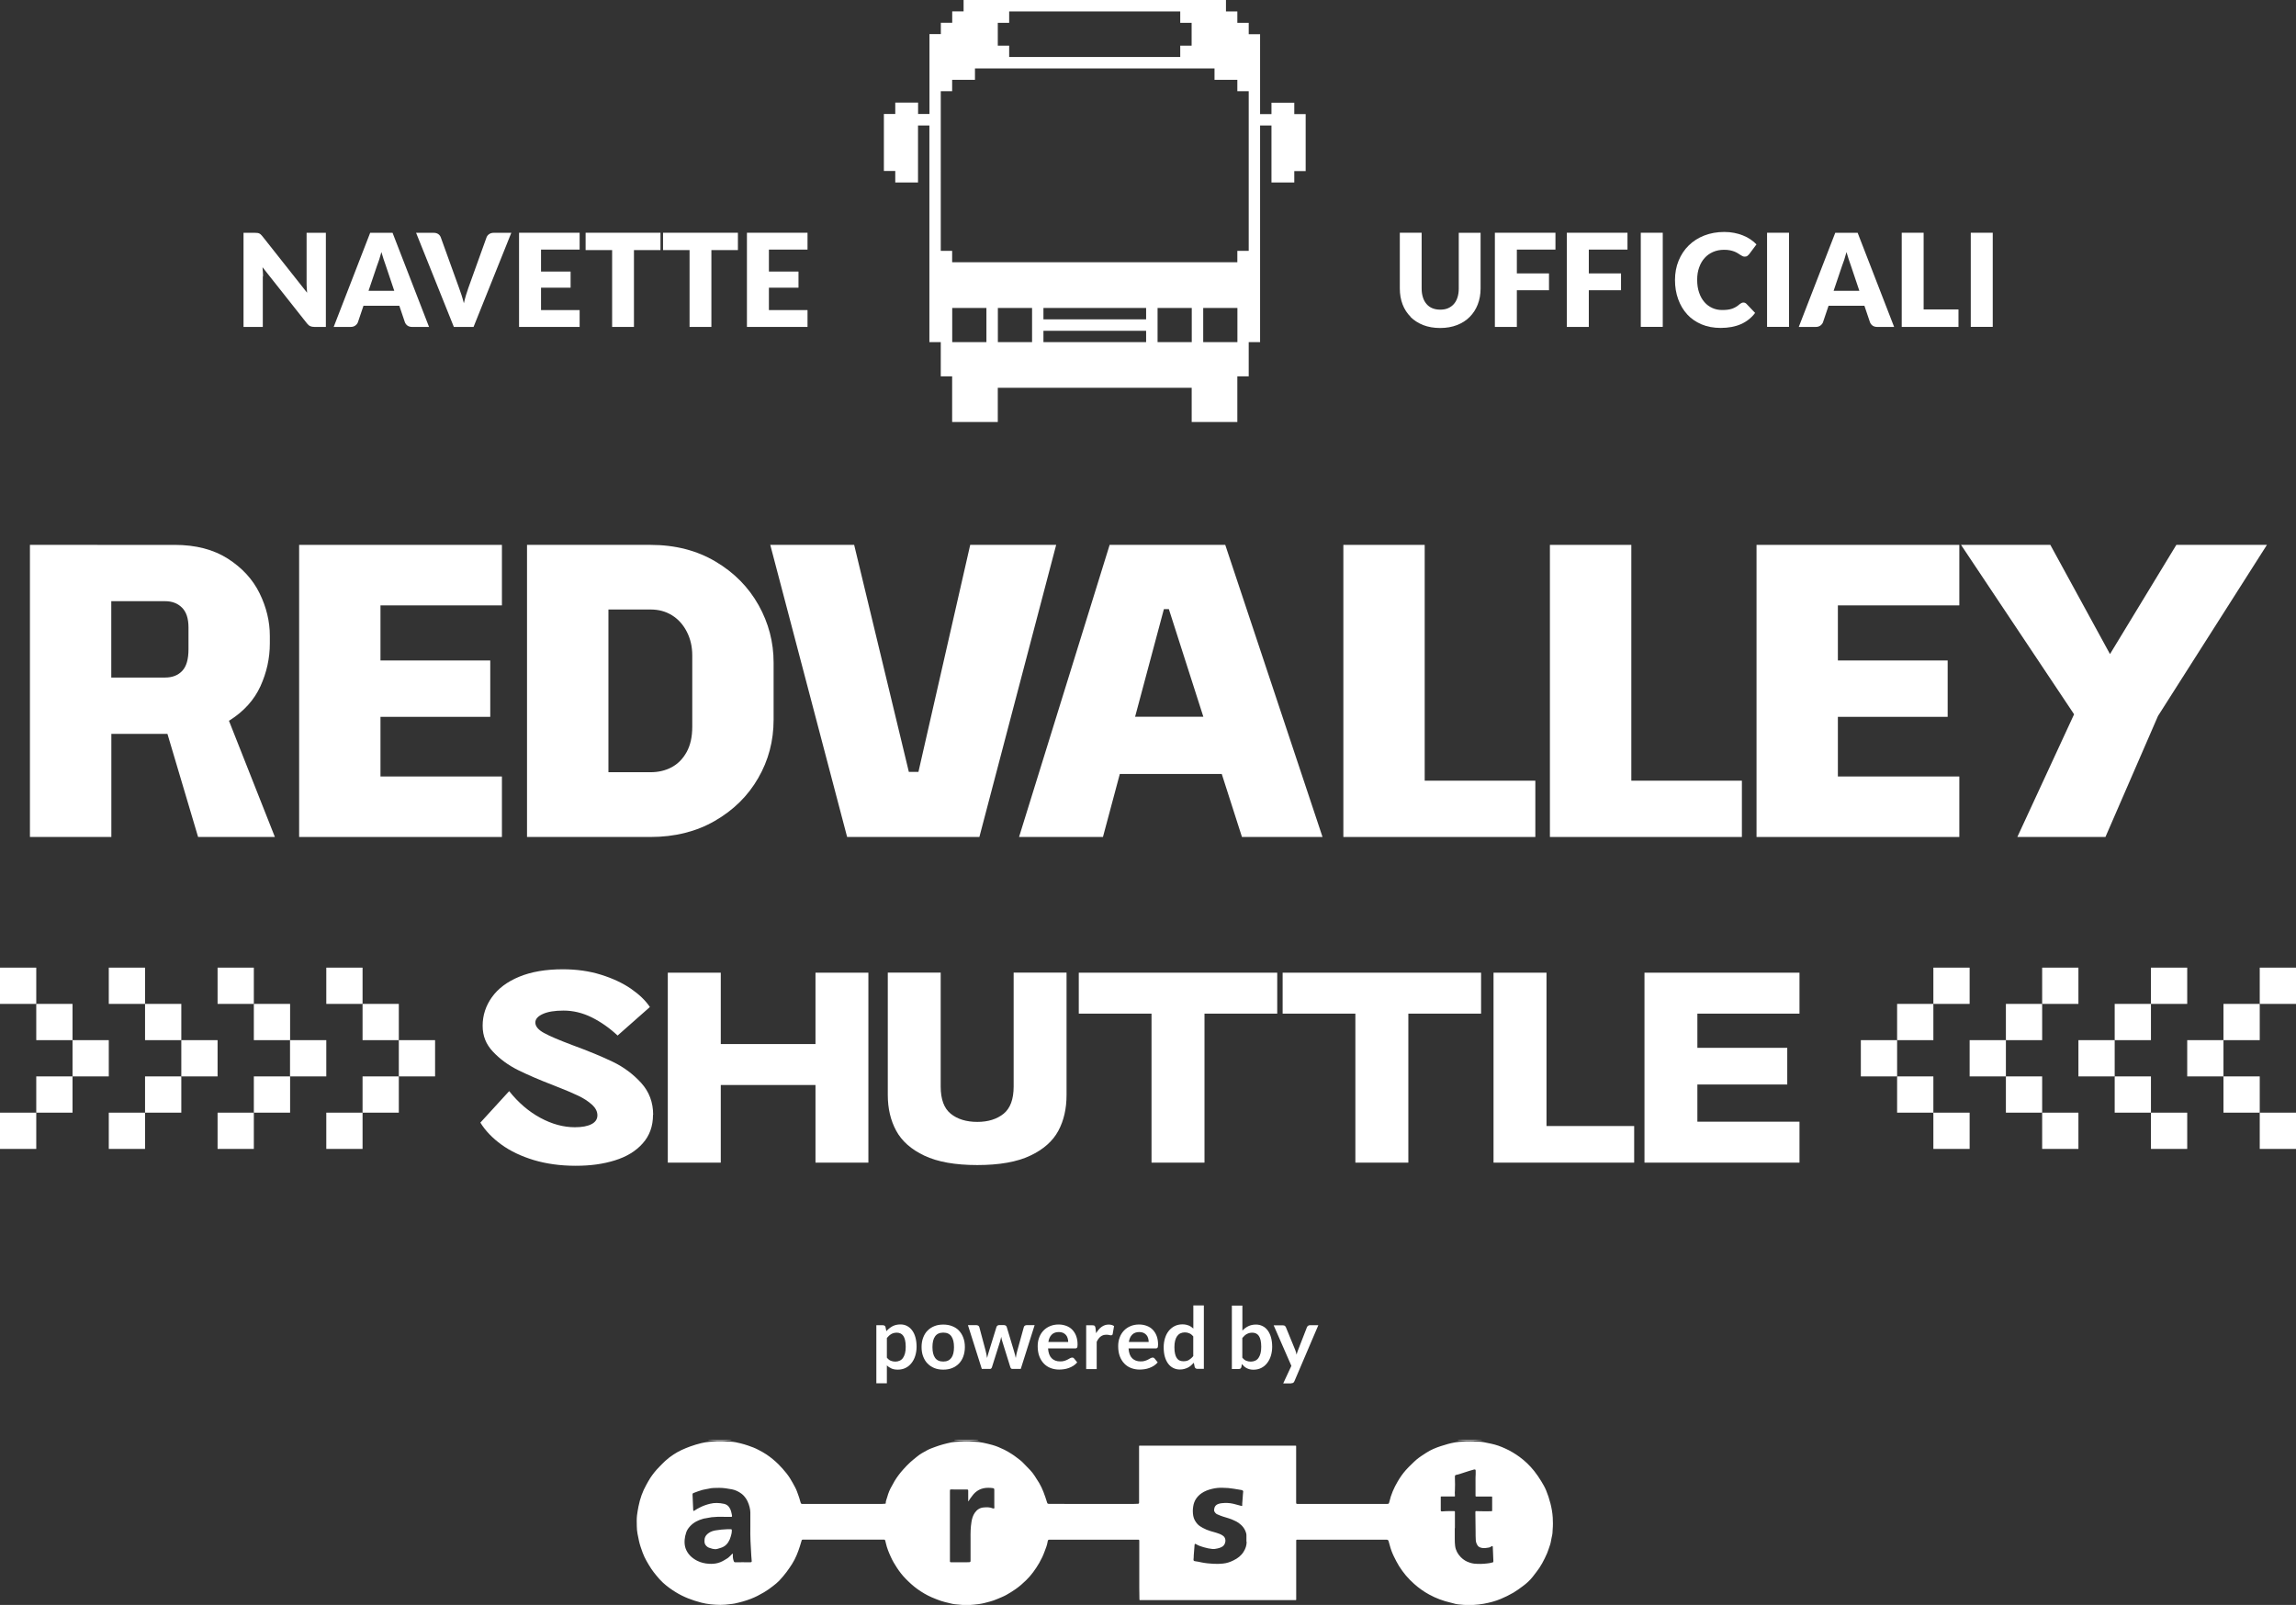 <svg xmlns="http://www.w3.org/2000/svg" id="Livello_2" data-name="Livello 2" viewBox="0 0 322.91 225.77"><rect x="0" y="0" width="322.91" height="225.77" fill="#333333" stroke="none"/><defs><style> .cls-1 { fill: #fff; } </style></defs><g id="Livello_1-2" data-name="Livello 1"><g><path class="cls-1" d="m125.9,25.67h3.21v-8.02h1.6v30.48h1.6v4.81h1.6v6.42h6.42v-4.81h27.27v4.81h6.42v-6.42h1.6v-4.81h1.6v-30.48h1.6v8.02h3.21v-1.6h1.6v-8.02h-1.6v-1.6h-3.21v1.6h-1.6V4.81h-1.6v-1.6h-1.6v-1.6h-1.6V0h-36.9v1.6h-1.6v1.6h-1.6v1.6h-1.6v11.23h-1.6v-1.6h-3.21v1.6h-1.6v8.02h1.6v1.6Zm12.83,19.25v3.21h-4.81v-4.81h4.81v1.6Zm6.42,0v3.21h-4.81v-4.81h4.81v1.6Zm16.04,3.21h-14.44v-1.6h14.44v1.6Zm0-3.21h-14.44v-1.6h14.44v1.6Zm6.42,0v3.21h-4.81v-4.81h4.81v1.6Zm6.42,0v3.21h-4.81v-4.81h4.81v1.6ZM140.33,4.81v-1.6h1.6v-1.6h24.06v1.6h1.6v3.21h-1.6v1.6h-24.06v-1.6h-1.6v-1.6Zm-8.02,28.88V12.83h1.6v-1.6h3.21v-1.6h33.69v1.6h3.21v1.6h1.6v22.46h-1.6v1.6h-40.11v-1.6h-1.6v-1.6Z"></path><path class="cls-1" d="m15.65,103.24h7.9l4.31,14.5h10.8l-6.46-16.35s.06-.03.09-.05c2.01-1.27,3.46-2.88,4.34-4.81.88-1.94,1.32-3.94,1.32-6.02v-1.06c0-2.03-.48-4.03-1.44-5.99-.96-1.96-2.45-3.58-4.46-4.87-2.02-1.29-4.51-1.94-7.48-1.94H4.21v41.09h11.45v-14.5Zm0-18.67h7.57c.98,0,1.77.3,2.38.91.61.61.91,1.54.91,2.79v3.05c0,1.41-.29,2.43-.88,3.05-.59.63-1.39.94-2.41.94h-7.57v-10.74Z"></path><polygon class="cls-1" points="42.07 117.74 46.12 117.74 53.51 117.74 70.59 117.74 70.59 109.23 53.51 109.23 53.51 100.84 68.95 100.84 68.95 92.91 53.51 92.91 53.51 85.16 70.59 85.16 70.59 76.65 53.51 76.65 46.12 76.65 42.07 76.65 42.07 117.74"></polygon><path class="cls-1" d="m91.49,76.65h-17.37v41.09h17.37c3.4,0,6.42-.75,9.04-2.26,2.62-1.51,4.66-3.51,6.1-6.02,1.45-2.5,2.17-5.24,2.17-8.22v-8.04c0-2.86-.7-5.55-2.11-8.07s-3.42-4.57-6.05-6.13c-2.62-1.56-5.67-2.35-9.16-2.35Zm5.87,25.59c0,1.41-.26,2.59-.79,3.55-.53.96-1.23,1.67-2.11,2.14-.88.47-1.87.7-2.96.7h-5.93v-22.89h5.93c1.13,0,2.14.27,3.02.82.88.55,1.57,1.32,2.08,2.32.51,1,.76,2.1.76,3.32v10.04Z"></path><polygon class="cls-1" points="119.14 117.74 137.74 117.74 148.54 76.65 136.45 76.65 129.17 108.58 127.82 108.58 120.13 76.65 108.33 76.65 119.14 117.74"></polygon><path class="cls-1" d="m156.06,76.65l-12.74,41.09h11.8l2.37-8.86h14.34l2.84,8.86h11.33l-13.68-41.09h-16.26Zm3.58,24.18l4.05-15.14h.7l4.85,15.14h-9.61Z"></path><polygon class="cls-1" points="200.37 117.74 215.93 117.74 215.93 109.82 200.37 109.82 200.37 76.65 188.93 76.65 188.93 117.74 192.98 117.74 200.37 117.74"></polygon><polygon class="cls-1" points="217.98 76.65 217.98 117.74 222.03 117.74 229.43 117.74 244.98 117.74 244.98 109.82 229.43 109.82 229.43 76.65 217.98 76.65"></polygon><polygon class="cls-1" points="275.56 109.23 258.48 109.23 258.48 100.84 273.92 100.84 273.92 92.91 258.48 92.91 258.48 85.16 275.56 85.16 275.56 76.65 258.48 76.65 251.09 76.65 247.04 76.65 247.04 117.74 251.09 117.74 258.48 117.74 275.56 117.74 275.56 109.23"></polygon><polygon class="cls-1" points="283.72 117.74 296.11 117.74 303.5 100.72 318.82 76.65 306.08 76.65 296.75 92.01 288.36 76.65 275.8 76.65 291.7 100.48 283.72 117.74"></polygon><path class="cls-1" d="m91.86,156.83c0-1.76-.56-3.25-1.68-4.49-1.12-1.23-2.44-2.22-3.97-2.96-1.53-.74-3.44-1.53-5.73-2.37-1.83-.69-3.16-1.25-3.97-1.7-.81-.44-1.22-.94-1.22-1.47,0-.48.35-.88,1.05-1.2.7-.32,1.67-.48,2.92-.48,1.35,0,2.67.32,3.95.95,1.29.64,2.5,1.49,3.65,2.56l4.54-4.01c-.61-.92-1.5-1.77-2.67-2.58-1.17-.8-2.58-1.46-4.22-1.97-1.64-.51-3.43-.76-5.36-.76-2.39,0-4.44.35-6.13,1.05-1.69.7-2.97,1.66-3.84,2.88-.87,1.22-1.3,2.56-1.3,4.01s.48,2.62,1.45,3.65c.97,1.03,2.12,1.88,3.47,2.56,1.35.67,3.08,1.42,5.19,2.23,1.43.56,2.53,1.02,3.3,1.39.78.37,1.43.79,1.95,1.26.52.47.78.97.78,1.51s-.27.95-.82,1.24c-.55.29-1.33.44-2.35.44-1.6,0-3.22-.44-4.85-1.32-1.63-.88-3.09-2.13-4.39-3.76l-4.05,4.43c.71,1.15,1.7,2.18,2.96,3.09,1.26.92,2.78,1.64,4.56,2.18,1.78.53,3.74.8,5.88.8s3.88-.25,5.52-.76c1.64-.51,2.95-1.3,3.91-2.39.97-1.08,1.45-2.42,1.45-4.03Z"></path><polygon class="cls-1" points="122.13 163.55 122.13 136.83 114.69 136.83 114.69 146.87 101.37 146.87 101.37 136.83 93.92 136.83 93.92 163.55 101.37 163.55 101.37 152.63 114.69 152.63 114.69 163.55 122.13 163.55"></polygon><path class="cls-1" d="m148.84,159.08c.78-1.45,1.16-3.13,1.16-5.04v-17.22h-7.44v16.03c0,1.78-.47,3.05-1.41,3.82-.94.76-2.18,1.15-3.7,1.15s-2.8-.38-3.74-1.15c-.94-.76-1.41-2.04-1.41-3.82v-16.03h-7.44v17.22c0,1.88.39,3.56,1.18,5.02.79,1.46,2.11,2.63,3.97,3.51,1.86.88,4.34,1.32,7.44,1.32s5.59-.44,7.44-1.32c1.86-.88,3.17-2.04,3.95-3.49Z"></path><polygon class="cls-1" points="179.63 136.83 169.4 136.83 161.95 136.83 151.72 136.83 151.72 142.59 161.95 142.59 161.95 163.55 169.4 163.55 169.4 142.59 179.63 142.59 179.63 136.83"></polygon><polygon class="cls-1" points="198.07 163.55 198.07 142.59 208.3 142.59 208.3 136.83 198.07 136.83 190.62 136.83 180.39 136.83 180.39 142.59 190.62 142.59 190.62 163.55 198.07 163.55"></polygon><polygon class="cls-1" points="217.5 136.83 210.05 136.83 210.05 163.55 212.69 163.55 217.5 163.55 229.83 163.55 229.83 158.4 217.5 158.4 217.5 136.83"></polygon><polygon class="cls-1" points="233.91 136.83 231.28 136.83 231.28 163.55 233.91 163.55 238.72 163.55 253.08 163.55 253.08 157.79 238.72 157.79 238.72 152.56 251.36 152.56 251.36 147.4 238.72 147.4 238.72 142.59 253.08 142.59 253.08 136.83 238.72 136.83 233.91 136.83"></polygon><rect class="cls-1" x="15.3" y="156.52" width="5.1" height="5.1"></rect><rect class="cls-1" x="20.4" y="151.42" width="5.1" height="5.1"></rect><rect class="cls-1" x="30.6" y="156.52" width="5.1" height="5.1"></rect><rect class="cls-1" x="35.7" y="151.42" width="5.1" height="5.1"></rect><rect class="cls-1" x="45.89" y="156.52" width="5.1" height="5.1"></rect><rect class="cls-1" x="50.99" y="151.42" width="5.1" height="5.1"></rect><rect class="cls-1" x="56.09" y="146.32" width="5.1" height="5.1"></rect><rect class="cls-1" x="50.99" y="141.22" width="5.1" height="5.1"></rect><rect class="cls-1" x="45.89" y="136.12" width="5.1" height="5.1"></rect><rect class="cls-1" x="30.6" y="136.12" width="5.1" height="5.1"></rect><rect class="cls-1" x="35.7" y="141.22" width="5.1" height="5.1"></rect><rect class="cls-1" x="40.79" y="146.32" width="5.1" height="5.1"></rect><rect class="cls-1" x="25.5" y="146.32" width="5.1" height="5.1"></rect><rect class="cls-1" x="20.4" y="141.22" width="5.1" height="5.1"></rect><rect class="cls-1" x="15.3" y="136.12" width="5.1" height="5.1"></rect><rect class="cls-1" y="156.52" width="5.1" height="5.1"></rect><rect class="cls-1" x="5.1" y="151.42" width="5.1" height="5.1"></rect><rect class="cls-1" x="10.2" y="146.32" width="5.1" height="5.1"></rect><rect class="cls-1" x="5.1" y="141.22" width="5.1" height="5.1"></rect><rect class="cls-1" y="136.12" width="5.1" height="5.1"></rect><rect class="cls-1" x="302.51" y="136.12" width="5.1" height="5.1"></rect><rect class="cls-1" x="297.41" y="141.22" width="5.1" height="5.1"></rect><rect class="cls-1" x="287.21" y="136.12" width="5.1" height="5.1"></rect><rect class="cls-1" x="282.11" y="141.22" width="5.1" height="5.1"></rect><rect class="cls-1" x="271.91" y="136.12" width="5.1" height="5.1"></rect><rect class="cls-1" x="266.81" y="141.22" width="5.1" height="5.1"></rect><rect class="cls-1" x="261.71" y="146.32" width="5.1" height="5.1"></rect><rect class="cls-1" x="266.81" y="151.42" width="5.1" height="5.1"></rect><rect class="cls-1" x="271.91" y="156.52" width="5.1" height="5.1"></rect><rect class="cls-1" x="287.21" y="156.52" width="5.1" height="5.1"></rect><rect class="cls-1" x="282.11" y="151.42" width="5.1" height="5.1"></rect><rect class="cls-1" x="277.01" y="146.32" width="5.1" height="5.1"></rect><rect class="cls-1" x="292.31" y="146.32" width="5.1" height="5.1"></rect><rect class="cls-1" x="297.41" y="151.42" width="5.1" height="5.1"></rect><rect class="cls-1" x="302.51" y="156.52" width="5.1" height="5.1"></rect><rect class="cls-1" x="317.81" y="136.12" width="5.1" height="5.1"></rect><rect class="cls-1" x="312.71" y="141.22" width="5.1" height="5.1"></rect><rect class="cls-1" x="307.61" y="146.32" width="5.1" height="5.1"></rect><rect class="cls-1" x="312.71" y="151.42" width="5.1" height="5.1"></rect><rect class="cls-1" x="317.81" y="156.52" width="5.1" height="5.1"></rect><path class="cls-1" d="m36.99,38.89c0-.19,0-.4-.02-.62s-.03-.45-.05-.68l6.24,7.89c.15.19.31.33.47.4s.36.11.6.11h1.6v-13.24h-2.71v7.01c0,.21,0,.44.02.68s.03.49.05.74l-6.29-7.95c-.08-.1-.16-.18-.23-.25-.07-.06-.14-.11-.21-.14-.07-.03-.15-.06-.25-.07s-.2-.02-.34-.02h-1.62v13.24h2.71v-7.1Z"></path><path class="cls-1" d="m49.99,45.78c.18-.14.29-.29.35-.46l.78-2.31h5.04l.78,2.31c.07.19.19.35.36.48.17.12.39.19.66.19h2.38l-5.13-13.24h-3.15l-5.13,13.24h2.4c.25,0,.47-.07.65-.2Zm3.06-8.47c.09-.23.19-.5.29-.82.1-.32.2-.66.3-1.03.1.36.21.7.31,1.01s.2.58.28.81l1.22,3.63h-3.62l1.22-3.61Z"></path><path class="cls-1" d="m66.6,45.99l5.31-13.24h-2.49c-.25,0-.47.07-.65.2s-.29.29-.35.46l-2.55,7.09c-.11.31-.22.65-.33,1.01-.11.36-.21.75-.3,1.15-.1-.4-.21-.78-.33-1.15-.12-.36-.24-.7-.35-1.01l-2.56-7.09c-.07-.2-.19-.36-.36-.48-.17-.12-.39-.18-.65-.18h-2.47l5.31,13.24h2.78Z"></path><polygon class="cls-1" points="81.52 43.62 76.09 43.62 76.09 40.47 80.25 40.47 80.25 38.2 76.09 38.2 76.09 35.11 81.52 35.11 81.52 32.74 73 32.74 73 45.99 81.52 45.99 81.52 43.62"></polygon><polygon class="cls-1" points="86.09 45.99 89.16 45.99 89.16 35.18 92.89 35.18 92.89 32.74 82.36 32.74 82.36 35.18 86.09 35.18 86.09 45.99"></polygon><polygon class="cls-1" points="96.98 45.99 100.05 45.99 100.05 35.18 103.78 35.18 103.78 32.74 93.25 32.74 93.25 35.18 96.98 35.18 96.98 45.99"></polygon><polygon class="cls-1" points="113.57 43.62 108.14 43.62 108.14 40.47 112.3 40.47 112.3 38.2 108.14 38.2 108.14 35.11 113.57 35.11 113.57 32.74 105.05 32.74 105.05 45.99 113.57 45.99 113.57 43.62"></polygon><path class="cls-1" d="m198.37,44.58c.49.49,1.09.87,1.79,1.15.7.27,1.5.41,2.38.41s1.67-.14,2.37-.41c.7-.27,1.3-.65,1.79-1.15.49-.49.87-1.08,1.13-1.75s.4-1.42.4-2.24v-7.84h-3.07v7.84c0,.47-.06.88-.18,1.25s-.29.68-.51.93-.5.45-.82.59c-.32.14-.69.2-1.1.2s-.78-.07-1.1-.2-.6-.33-.82-.59-.4-.57-.51-.94c-.12-.37-.18-.78-.18-1.25v-7.84h-3.07v7.84c0,.81.13,1.56.39,2.24.26.68.64,1.26,1.13,1.75Z"></path><polygon class="cls-1" points="213.33 40.83 217.85 40.83 217.85 38.46 213.33 38.46 213.33 35.11 218.76 35.11 218.76 32.74 210.24 32.74 210.24 45.99 213.33 45.99 213.33 40.83"></polygon><polygon class="cls-1" points="223.45 40.83 227.98 40.83 227.98 38.46 223.45 38.46 223.45 35.11 228.89 35.11 228.89 32.74 220.36 32.74 220.36 45.99 223.45 45.99 223.45 40.83"></polygon><rect class="cls-1" x="230.76" y="32.74" width="3.09" height="13.24"></rect><path class="cls-1" d="m237.26,44.2c.55.6,1.23,1.08,2.03,1.42s1.7.51,2.7.51c1.1,0,2.05-.18,2.85-.53.8-.35,1.47-.88,2-1.58l-1.22-1.28c-.07-.07-.14-.11-.21-.14s-.15-.04-.22-.04c-.09,0-.18.02-.26.06-.08.04-.16.09-.24.15-.18.16-.36.29-.54.4s-.37.19-.56.26c-.2.07-.41.11-.64.14-.23.03-.48.04-.76.04-.48,0-.94-.09-1.36-.28s-.8-.46-1.11-.82c-.32-.36-.57-.8-.75-1.33-.19-.53-.28-1.13-.28-1.81s.09-1.23.28-1.75c.18-.52.44-.97.77-1.33.33-.37.73-.65,1.19-.85.46-.2.97-.3,1.53-.3.32,0,.6.02.84.07.24.05.45.11.63.18.18.07.33.15.46.23.13.08.25.16.36.23s.21.13.31.18c.1.05.2.07.31.07.16,0,.29-.03.38-.1.09-.07.17-.15.24-.23l1.04-1.39c-.25-.26-.53-.5-.85-.71-.32-.22-.67-.4-1.05-.55-.38-.15-.79-.28-1.23-.36-.44-.09-.91-.13-1.4-.13-1.02,0-1.96.17-2.81.5-.85.33-1.58.8-2.19,1.4-.61.6-1.08,1.31-1.42,2.14-.34.83-.51,1.73-.51,2.72s.15,1.87.45,2.7.72,1.54,1.28,2.15Z"></path><rect class="cls-1" x="248.52" y="32.74" width="3.09" height="13.24"></rect><path class="cls-1" d="m256.04,45.78c.18-.14.29-.29.35-.46l.78-2.31h5.04l.78,2.31c.07.19.19.35.36.48.17.12.39.19.66.19h2.38l-5.13-13.24h-3.15l-5.13,13.24h2.4c.25,0,.47-.07.65-.2Zm3.06-8.47c.09-.23.19-.5.29-.82.1-.32.2-.66.3-1.03.1.36.21.7.31,1.01s.2.58.28.81l1.22,3.63h-3.62l1.22-3.61Z"></path><polygon class="cls-1" points="275.44 43.53 270.54 43.53 270.54 32.74 267.46 32.74 267.46 45.99 275.44 45.99 275.44 43.53"></polygon><rect class="cls-1" x="277.17" y="32.74" width="3.09" height="13.24"></rect><path class="cls-1" d="m135.58,202.69c.48.02.95,0,1.42-.04.22-.02.44,0,.65-.06h-3.45s.06.02.09.03c.42.05.85.05,1.28.07Z"></path><path class="cls-1" d="m206.14,202.68c.73.03,1.46-.03,2.19-.07.03,0,.06,0,.09-.02h-3.41s.06.03.09.03c.35.02.69.05,1.04.06Z"></path><path class="cls-1" d="m99.68,202.62c.38.02.76.06,1.14.07.52.02,1.04,0,1.56-.04.18-.01.36,0,.54-.05h-3.32s.05.02.08.02Z"></path><path class="cls-1" d="m218.04,211.45c-.15-.61-.35-1.21-.59-1.79-.19-.46-.44-.89-.7-1.31-.3-.5-.63-.97-.99-1.43-.6-.75-1.29-1.42-2.06-1.98-.62-.45-1.28-.85-1.99-1.17-.32-.14-.65-.29-.98-.4-.66-.23-1.35-.35-2.03-.49-.5-.1-1.01-.09-1.52-.1-.45,0-.9,0-1.35.01-.4.01-.79.04-1.18.11-.7.12-1.38.32-2.05.54-.7.23-1.37.51-1.99.91-.48.31-.96.61-1.39.97-.24.2-.46.43-.69.65-.29.28-.58.56-.84.86-.42.48-.79,1.01-1.11,1.56-.53.9-.95,1.85-1.18,2.87-.07.29-.08.3-.39.3-.55,0-1.11,0-1.66,0-3.61,0-7.22,0-10.83,0-.21,0-.23-.02-.23-.23,0-.02,0-.03,0-.05,0-1.45,0-2.89,0-4.34,0-1.14,0-2.28,0-3.42,0-.16,0-.16-.16-.16,0,0-.01,0-.02,0h-10.85c-3.58,0-7.17,0-10.75,0-.06,0-.12,0-.18,0-.12,0-.13.01-.13.13,0,.29,0,.59,0,.88,0,1.95,0,3.91,0,5.86,0,.37,0,.74,0,1.12,0,.16-.03.18-.19.19-.42.03-.85.02-1.27.02-2.66,0-5.32,0-7.98,0-1.07,0-2.14,0-3.2-.01-.2,0-.25-.03-.3-.2-.16-.51-.32-1.01-.52-1.51-.17-.42-.35-.82-.58-1.21-.21-.34-.43-.67-.64-1.01-.19-.29-.4-.57-.64-.82-.3-.31-.59-.62-.89-.92-.17-.17-.33-.35-.53-.49-.39-.29-.76-.6-1.18-.86-.34-.22-.68-.42-1.04-.6-.54-.26-1.1-.51-1.69-.67-.84-.22-1.68-.44-2.56-.46-.72-.02-1.45-.03-2.17,0-.34.02-.68.04-1.01.1-.78.16-1.54.36-2.29.64-.38.14-.76.27-1.11.46-.51.27-1.02.55-1.46.92-.3.25-.61.48-.9.75-.35.32-.68.66-1,1.02-.46.51-.87,1.05-1.23,1.64-.13.22-.24.45-.37.67-.3.5-.52,1.04-.67,1.6-.08.29-.22.56-.21.86,0,.06-.03.07-.08.07-.15,0-.3.03-.45.03-1.49-.01-2.98-.01-4.48,0-2.04,0-4.09,0-6.13,0-.2,0-.4,0-.6,0-.11,0-.17-.04-.21-.14-.03-.1-.07-.19-.09-.29-.11-.45-.29-.88-.44-1.32-.15-.41-.37-.79-.58-1.17-.26-.49-.56-.96-.9-1.39-.36-.45-.74-.88-1.15-1.29-.51-.5-1.06-.95-1.65-1.35-.35-.24-.73-.44-1.11-.64-.48-.26-.98-.45-1.49-.62-.35-.12-.69-.22-1.05-.31-.44-.11-.89-.21-1.34-.24-.65-.04-1.31-.03-1.96-.03-.74,0-1.48.06-2.2.23-.54.13-1.08.29-1.6.48-.81.3-1.6.64-2.32,1.12-.42.27-.81.57-1.18.91-.3.27-.57.57-.85.85-.47.47-.88.99-1.25,1.54-.21.31-.37.65-.56.97-.54.95-.89,1.97-1.1,3.03-.08.42-.16.84-.21,1.26-.06.51-.04,1.02-.03,1.53,0,.71.16,1.4.31,2.09.12.56.32,1.09.51,1.63.3.81.74,1.53,1.2,2.25.21.33.46.63.7.93.3.37.61.73.96,1.05.55.5,1.15.94,1.79,1.33,1.11.69,2.32,1.14,3.58,1.47.89.23,1.8.31,2.72.32.45,0,.89-.04,1.33-.1.22-.03.45-.04.67-.09.77-.17,1.53-.37,2.27-.66.65-.25,1.26-.57,1.85-.92.45-.26.87-.57,1.28-.89.29-.23.59-.46.85-.73.37-.39.71-.8,1.03-1.22.28-.37.54-.76.79-1.15.49-.77.82-1.62,1.1-2.49.08-.24.15-.49.22-.73.04-.17.06-.2.25-.2.26,0,.53,0,.79,0,3.46,0,6.91,0,10.37,0,.06,0,.12,0,.18,0,.13,0,.16.04.2.17.03.11.06.22.08.33.15.68.42,1.33.71,1.96.23.52.53,1.01.84,1.49.36.55.76,1.07,1.22,1.54.52.53,1.06,1.03,1.67,1.47.62.44,1.27.83,1.97,1.14.25.11.51.21.76.31.38.15.76.28,1.16.38.25.06.5.11.75.18.2.06.41.09.62.12.39.04.79.08,1.19.11.28.02.57.02.85,0,.44-.03.89-.07,1.33-.13.53-.07,1.04-.21,1.55-.35.36-.1.72-.22,1.06-.37.42-.18.85-.34,1.26-.57.45-.25.88-.52,1.31-.82.53-.37,1.01-.79,1.47-1.24.74-.72,1.33-1.55,1.85-2.44.3-.52.56-1.07.76-1.63.15-.41.33-.82.4-1.26,0-.05.02-.11.03-.16.05-.19.08-.22.27-.22.14,0,.28,0,.42,0,2.55,0,5.1,0,7.65,0,1.44,0,2.88,0,4.31,0,.22,0,.23,0,.23.22,0,2.19,0,4.38,0,6.58,0,.5.01,1,.02,1.5,0,.23,0,.2.2.2,7.23,0,14.46,0,21.68,0,.19,0,.17,0,.17-.18,0-.83,0-1.66,0-2.49,0-1.88,0-3.76,0-5.63,0-.19,0-.2.2-.2.22,0,.44,0,.66,0,2.63,0,5.26,0,7.89,0,1.31,0,2.62,0,3.93,0,.19,0,.26.04.32.23.06.19.11.38.16.57.14.53.33,1.05.57,1.54.23.47.46.93.74,1.38.29.46.61.9.96,1.32.36.43.76.82,1.18,1.2.64.57,1.33,1.06,2.08,1.47.96.53,1.97.9,3.04,1.15.09.02.19.04.28.07.5.17,1.03.2,1.55.24.45.03.9.04,1.35.01.5-.03,1-.08,1.48-.17.81-.15,1.6-.35,2.36-.67.62-.26,1.22-.55,1.8-.89.47-.28.9-.6,1.33-.92.52-.38.98-.8,1.38-1.31.16-.2.31-.41.47-.61.66-.82,1.13-1.74,1.55-2.69.16-.37.26-.75.4-1.13.06-.16.1-.33.13-.49.04-.19.07-.39.11-.58.04-.21.11-.41.12-.63.01-.18.01-.36.03-.54.05-.55.04-1.11.01-1.66-.04-.68-.16-1.35-.33-2.01Zm-112.49,8.32s-.06,0-.1,0c-.67,0-1.34-.02-2.01,0-.16,0-.19-.03-.25-.18-.11-.29-.14-.59-.12-.89,0-.02,0-.04,0-.06,0-.03,0-.05-.03-.07-.03-.01-.06,0-.08.03-.15.18-.33.33-.5.49-.08.08-.19.14-.29.2-.38.24-.77.47-1.21.58-.41.11-.82.14-1.24.11-.58-.03-1.14-.16-1.66-.42-.76-.39-1.35-.94-1.64-1.75-.14-.4-.16-.81-.13-1.23.03-.35.11-.68.22-1.01.11-.35.33-.64.58-.91.49-.51,1.09-.81,1.77-1,.13-.04.26-.07.39-.08.28-.03.55-.12.84-.15.29-.03.58-.05.87-.06.54,0,1.07,0,1.61.01.09,0,.18,0,.27,0,.08,0,.12-.04.11-.12,0-.02,0-.04,0-.06-.08-.42-.15-.84-.41-1.19-.18-.25-.43-.4-.71-.46-.65-.14-1.32-.18-1.98-.01-.48.12-.96.28-1.4.51-.26.14-.54.27-.78.45-.03.02-.06.03-.09.04-.04.02-.07,0-.08-.05,0-.05-.01-.11-.01-.16-.03-.69-.06-1.37-.09-2.06,0-.15.03-.21.15-.25.41-.16.82-.31,1.24-.43.18-.05.35-.08.53-.11.1-.02.19-.03.28-.05.51-.14,1.03-.12,1.55-.13.61,0,1.21.1,1.8.21.49.1.93.31,1.33.61.5.38.82.89,1.02,1.48.09.26.16.52.2.79.02.12.03.24.03.37,0,.68,0,1.35,0,2.03,0,.66-.02,1.33.02,1.99.04.68.07,1.36.11,2.04.01.25.04.5.06.75.01.16-.02.18-.18.2Zm34.15-7.56s-.04,0-.06-.02c-.43-.19-.89-.17-1.33-.13-.51.05-.91.31-1.21.74-.27.39-.4.83-.47,1.29-.13.78-.14,1.57-.13,2.35,0,1.03,0,2.05,0,3.08,0,.19-.03.23-.22.24-.19.01-.38.01-.56.01-.64,0-1.28-.01-1.91,0-.04,0-.07,0-.11-.01-.07,0-.09-.04-.1-.1,0-.05,0-.1,0-.14,0-2.87,0-5.73,0-8.6,0-.35,0-.69,0-1.04,0-.04,0-.09,0-.13,0-.22.02-.24.24-.23.44.02.88.01,1.32.01.21,0,.42,0,.63,0,.06,0,.13,0,.19,0,.16,0,.19.03.19.19,0,.1,0,.2,0,.3,0,.36,0,.72,0,1.08,0,.03,0,.06,0,.09.01,0,.02,0,.03,0,.14-.26.34-.49.51-.73.55-.78,1.31-1.17,2.27-1.17.2,0,.41.01.61.04.22.03.24.06.25.27,0,.73,0,1.46,0,2.19,0,.08,0,.16.01.24.02.14-.03.19-.17.16Zm35.63,4.68c0,.51-.16.97-.43,1.4-.34.55-.83.92-1.4,1.2-.47.24-.97.41-1.5.46-.45.05-.91.06-1.37.03-.55-.03-1.09-.08-1.63-.19-.3-.06-.61-.14-.92-.17-.19-.02-.24-.1-.22-.28.03-.18.02-.36.03-.54.04-.47.07-.94.11-1.41,0-.01,0-.02,0-.03.02-.21.07-.23.25-.12.32.19.67.31,1.03.41.41.12.82.21,1.24.25.23.02.46-.02.68-.07.2-.04.4-.1.58-.19.34-.15.51-.44.56-.8.01-.11,0-.22-.02-.33-.05-.18-.13-.33-.29-.45-.3-.23-.64-.34-.99-.45-.27-.08-.54-.15-.8-.23-.37-.11-.73-.26-1.08-.45-.27-.15-.53-.3-.74-.53-.3-.34-.52-.71-.6-1.16-.08-.46-.08-.91,0-1.36.12-.76.52-1.36,1.14-1.8.45-.32.97-.51,1.51-.64.5-.12,1-.17,1.49-.15.53,0,1.03.05,1.53.13.34.06.69.11,1.03.17.02,0,.04,0,.06.01.25.06.3.12.25.37-.04.21-.02.42-.05.64-.03.3-.05.59-.07.89,0,.09,0,.18,0,.27,0,.07-.03.1-.1.08-.09-.03-.19-.05-.28-.08-.29-.09-.58-.16-.87-.23-.55-.13-1.1-.14-1.66-.08-.15.02-.3.05-.44.1-.39.14-.58.41-.61.84-.01.22.13.38.28.52.05.04.1.08.16.1.27.12.54.23.82.32.53.17,1.07.3,1.57.55.21.1.43.2.62.34.54.38.93.88,1.08,1.53.02.09.02.19.02.29,0,.28,0,.55,0,.83Zm34.52,2.91c-.22.08-.45.1-.68.13-.61.08-1.23.09-1.85.03-.2-.02-.39-.07-.58-.13-.5-.15-.93-.41-1.29-.78-.43-.44-.72-.96-.8-1.58-.04-.32-.05-.64-.05-.95,0-.52,0-1.03,0-1.55h.02c0-.76,0-1.51,0-2.27,0-.11-.02-.13-.16-.13-.23,0-.46,0-.69,0-.3.02-.6,0-.9.04-.03,0-.05,0-.08,0-.14-.01-.16-.03-.16-.18,0-.6,0-1.2,0-1.8,0-.12,0-.12.13-.12.55,0,1.11,0,1.66,0,.21,0,.22.04.2-.21-.02-.21-.02-.41,0-.62.03-.57.02-1.14,0-1.71,0-.11-.01-.22,0-.33.02-.09.06-.14.16-.16.43-.07.83-.25,1.25-.37.41-.12.8-.27,1.21-.37.03,0,.05-.01.08-.02.16-.02.21,0,.22.17,0,.15,0,.31,0,.46-.04.61-.01,1.22-.02,1.83,0,.36,0,.72,0,1.09,0,.05,0,.11,0,.16,0,.05.03.09.09.09.04,0,.09,0,.13,0,.64,0,1.28,0,1.92,0,.04,0,.09,0,.13,0,.04,0,.07.02.07.07,0,.03,0,.06,0,.1,0,.57,0,1.15,0,1.72,0,.17,0,.18-.18.18-.63,0-1.25.02-1.88-.01-.33-.02-.3-.05-.3.28,0,.87.02,1.73.03,2.6,0,.36,0,.71.02,1.07,0,.33.09.63.28.9.07.1.16.17.27.22.28.13.57.14.87.11.14-.01.28-.04.41-.06.1-.02.2-.05.28-.11.04-.02.07-.05.11-.07.13-.06.18-.03.18.11.03.65.05,1.3.08,1.94,0,.17,0,.19-.16.24Z"></path><path class="cls-1" d="m102.81,215.12c-.19,0-.38,0-.56,0-.54.02-1.08.07-1.61.16-.35.06-.69.17-.98.38-.28.2-.49.44-.56.79-.03.14,0,.29-.02.43,0,.17.05.32.15.46.14.18.3.32.51.39.16.06.32.11.49.15.23.05.46.07.68,0,.16-.05.33-.09.49-.15.61-.19.99-.62,1.23-1.18.11-.25.17-.51.24-.77.05-.18.05-.36.05-.54,0-.11,0-.11-.12-.11Z"></path><path class="cls-1" d="m127.56,186.52c-.28-.14-.58-.21-.92-.21-.43,0-.81.09-1.13.26-.32.18-.61.41-.85.69l-.12-.57c-.02-.09-.06-.16-.13-.2-.07-.04-.15-.07-.25-.07h-.91v8.17h1.48v-2.52c.19.19.41.33.65.44.24.11.54.16.89.16.4,0,.77-.08,1.09-.24.33-.16.6-.39.83-.68s.41-.63.53-1.02c.12-.39.19-.82.19-1.28,0-.5-.06-.95-.17-1.34-.11-.39-.27-.72-.47-.98-.2-.27-.44-.47-.72-.61Zm-.28,3.86c-.07.26-.17.48-.29.65s-.28.3-.46.38c-.18.08-.38.13-.61.13s-.44-.04-.64-.12c-.2-.08-.38-.23-.55-.44v-2.76c.19-.24.39-.42.61-.55.22-.13.48-.2.79-.2.2,0,.37.04.52.11.15.07.29.19.39.34.11.16.19.36.25.61s.09.56.09.92-.03.67-.1.93Z"></path><path class="cls-1" d="m135.7,189.49c0-.48-.07-.92-.22-1.31-.14-.39-.35-.72-.61-1s-.58-.48-.96-.63-.79-.22-1.25-.22-.88.07-1.25.22-.7.36-.96.63c-.27.27-.47.6-.62,1s-.22.83-.22,1.31.07.93.22,1.32.35.73.62,1c.27.28.59.49.96.64s.79.22,1.25.22.88-.07,1.25-.22.69-.36.96-.64.47-.61.61-1c.14-.39.22-.83.22-1.32Zm-1.9,1.52c-.25.34-.62.52-1.14.52s-.9-.17-1.15-.52c-.25-.35-.37-.85-.37-1.51s.12-1.17.37-1.51c.25-.35.63-.53,1.15-.53s.89.17,1.14.52c.25.35.37.85.37,1.52s-.12,1.17-.37,1.51Z"></path><path class="cls-1" d="m139.19,192.58c.16,0,.27-.09.32-.26l1.12-3.55c.04-.12.07-.24.1-.36s.05-.24.08-.36c.02.12.04.23.07.35.03.12.06.23.1.35l1.11,3.56c.06.18.15.26.28.26h1.19l1.95-6.16h-1.12c-.1,0-.19.03-.26.08-.08.05-.12.12-.14.2l-.91,3.29c-.05.18-.09.36-.13.53-.03.17-.06.34-.09.52-.04-.16-.08-.33-.12-.49-.04-.16-.09-.33-.14-.5l-1.01-3.36c-.02-.08-.07-.15-.14-.2-.07-.05-.16-.08-.27-.08h-.65c-.1,0-.18.03-.25.08-.07.05-.12.12-.14.2l-1.02,3.3c-.06.18-.11.36-.16.53-.05.17-.1.34-.14.52-.03-.17-.06-.34-.09-.52-.03-.17-.07-.35-.12-.53l-.88-3.29c-.02-.08-.07-.15-.14-.2-.08-.05-.17-.08-.28-.08h-1.18l1.95,6.16h1.13Z"></path><path class="cls-1" d="m151.38,189.66s.08-.05.1-.09c.03-.04.04-.1.05-.17.01-.07.02-.17.02-.28,0-.44-.07-.84-.2-1.19-.13-.35-.32-.64-.55-.88s-.52-.42-.84-.54c-.33-.12-.68-.19-1.07-.19-.46,0-.87.08-1.24.24-.37.16-.68.38-.93.65s-.45.6-.58.97c-.14.37-.2.77-.2,1.19,0,.54.08,1.02.23,1.42.16.41.37.75.64,1.03s.59.49.96.63.77.21,1.19.21c.22,0,.44-.02.67-.05.23-.03.46-.09.68-.17.22-.08.44-.18.64-.31s.39-.29.55-.48l-.43-.54s-.07-.08-.11-.1-.1-.04-.16-.04c-.09,0-.19.03-.29.08-.1.06-.21.12-.34.19-.13.07-.28.13-.46.19-.17.06-.38.08-.62.08-.49,0-.88-.15-1.18-.44-.3-.3-.47-.76-.51-1.39h3.8c.07,0,.12,0,.17-.03Zm-3.94-.87c.07-.45.22-.79.47-1.04s.58-.37,1.01-.37c.22,0,.41.04.58.11.16.07.3.18.41.3s.19.28.24.45c.05.17.08.35.08.54h-2.78Z"></path><path class="cls-1" d="m154.16,187.54l-.09-.74c-.02-.14-.06-.23-.12-.29-.06-.06-.17-.08-.32-.08h-.87v6.16h1.48v-3.83c.15-.33.34-.58.56-.75.22-.17.48-.25.79-.25.17,0,.31.01.41.04s.19.04.25.04c.07,0,.12-.02.16-.04.04-.03.07-.08.08-.15l.19-1.11c-.2-.14-.45-.21-.76-.21-.37,0-.7.11-1,.33s-.55.52-.77.9Z"></path><path class="cls-1" d="m162.7,189.66s.08-.05.1-.09c.03-.04.04-.1.05-.17.01-.07.02-.17.02-.28,0-.44-.07-.84-.2-1.19-.13-.35-.32-.64-.55-.88s-.52-.42-.84-.54c-.33-.12-.68-.19-1.07-.19-.46,0-.87.08-1.24.24-.37.16-.68.38-.93.65s-.45.6-.58.97c-.14.37-.2.77-.2,1.19,0,.54.08,1.02.23,1.42.16.41.37.75.64,1.03s.59.49.96.63.77.21,1.19.21c.22,0,.44-.02.67-.05.23-.03.46-.09.68-.17.22-.08.44-.18.64-.31s.39-.29.55-.48l-.43-.54s-.07-.08-.11-.1-.1-.04-.16-.04c-.09,0-.19.03-.29.08-.1.06-.21.12-.34.19-.13.07-.28.13-.46.19-.17.06-.38.08-.62.08-.49,0-.88-.15-1.18-.44-.3-.3-.47-.76-.51-1.39h3.8c.07,0,.12,0,.17-.03Zm-3.94-.87c.07-.45.22-.79.47-1.04s.58-.37,1.01-.37c.22,0,.41.04.58.11.16.07.3.18.41.3s.19.28.24.45c.05.17.08.35.08.54h-2.78Z"></path><path class="cls-1" d="m167.18,186.47c-.24-.11-.54-.17-.88-.17-.4,0-.77.08-1.09.24-.32.16-.6.39-.83.67s-.41.63-.53,1.02-.19.82-.19,1.27c0,.5.05.95.16,1.34.11.39.27.72.47.99s.44.47.72.61c.28.14.59.21.92.21.22,0,.42-.02.6-.07s.36-.11.52-.19.31-.18.45-.3c.14-.12.27-.25.4-.39l.12.59c.06.18.19.27.38.27h.91v-8.92h-1.48v3.25c-.19-.18-.41-.33-.65-.44Zm.65,4.28c-.19.24-.4.42-.61.55s-.48.19-.79.19c-.19,0-.37-.04-.52-.1-.16-.07-.29-.18-.4-.34-.11-.16-.19-.36-.25-.61s-.09-.56-.09-.92.03-.67.1-.93c.07-.26.17-.48.29-.65.13-.17.28-.3.46-.38s.38-.13.61-.13.44.04.64.13c.2.08.38.23.55.43v2.76Z"></path><path class="cls-1" d="m173.25,183.66v8.92h.98c.1,0,.18-.02.24-.07s.1-.12.12-.22l.07-.41c.1.12.21.23.31.33.11.1.23.18.36.25.13.07.27.12.43.16.16.04.33.06.52.06.4,0,.77-.08,1.09-.24.33-.16.6-.39.83-.68s.41-.63.53-1.02c.12-.39.19-.82.19-1.28,0-.5-.06-.95-.17-1.34-.11-.39-.27-.71-.47-.98-.2-.26-.44-.47-.72-.6-.28-.14-.58-.21-.92-.21-.41,0-.77.08-1.08.23-.31.15-.58.36-.83.62v-3.52h-1.48Zm2.09,4.01c.22-.13.48-.2.79-.2.2,0,.37.04.52.11.15.07.29.19.39.34.11.16.19.36.25.61s.09.56.09.92-.03.67-.1.93c-.07.26-.17.48-.29.65s-.28.3-.46.38c-.18.08-.38.13-.61.13s-.45-.04-.65-.12c-.2-.08-.38-.23-.55-.44v-2.76c.19-.24.39-.42.61-.55Z"></path><path class="cls-1" d="m181.57,194.59c.14,0,.25-.03.32-.08.07-.05.13-.13.17-.24l3.35-7.85h-1.19c-.09,0-.18.03-.25.08-.07.05-.13.12-.16.2l-1.24,3.19c-.04.11-.08.22-.12.33-.04.11-.07.22-.1.34-.02-.11-.05-.22-.08-.34-.03-.11-.07-.22-.11-.32l-1.31-3.19c-.03-.07-.08-.14-.14-.19-.06-.06-.16-.08-.28-.08h-1.3l2.49,5.7-1.15,2.47h1.1Z"></path></g></g></svg>